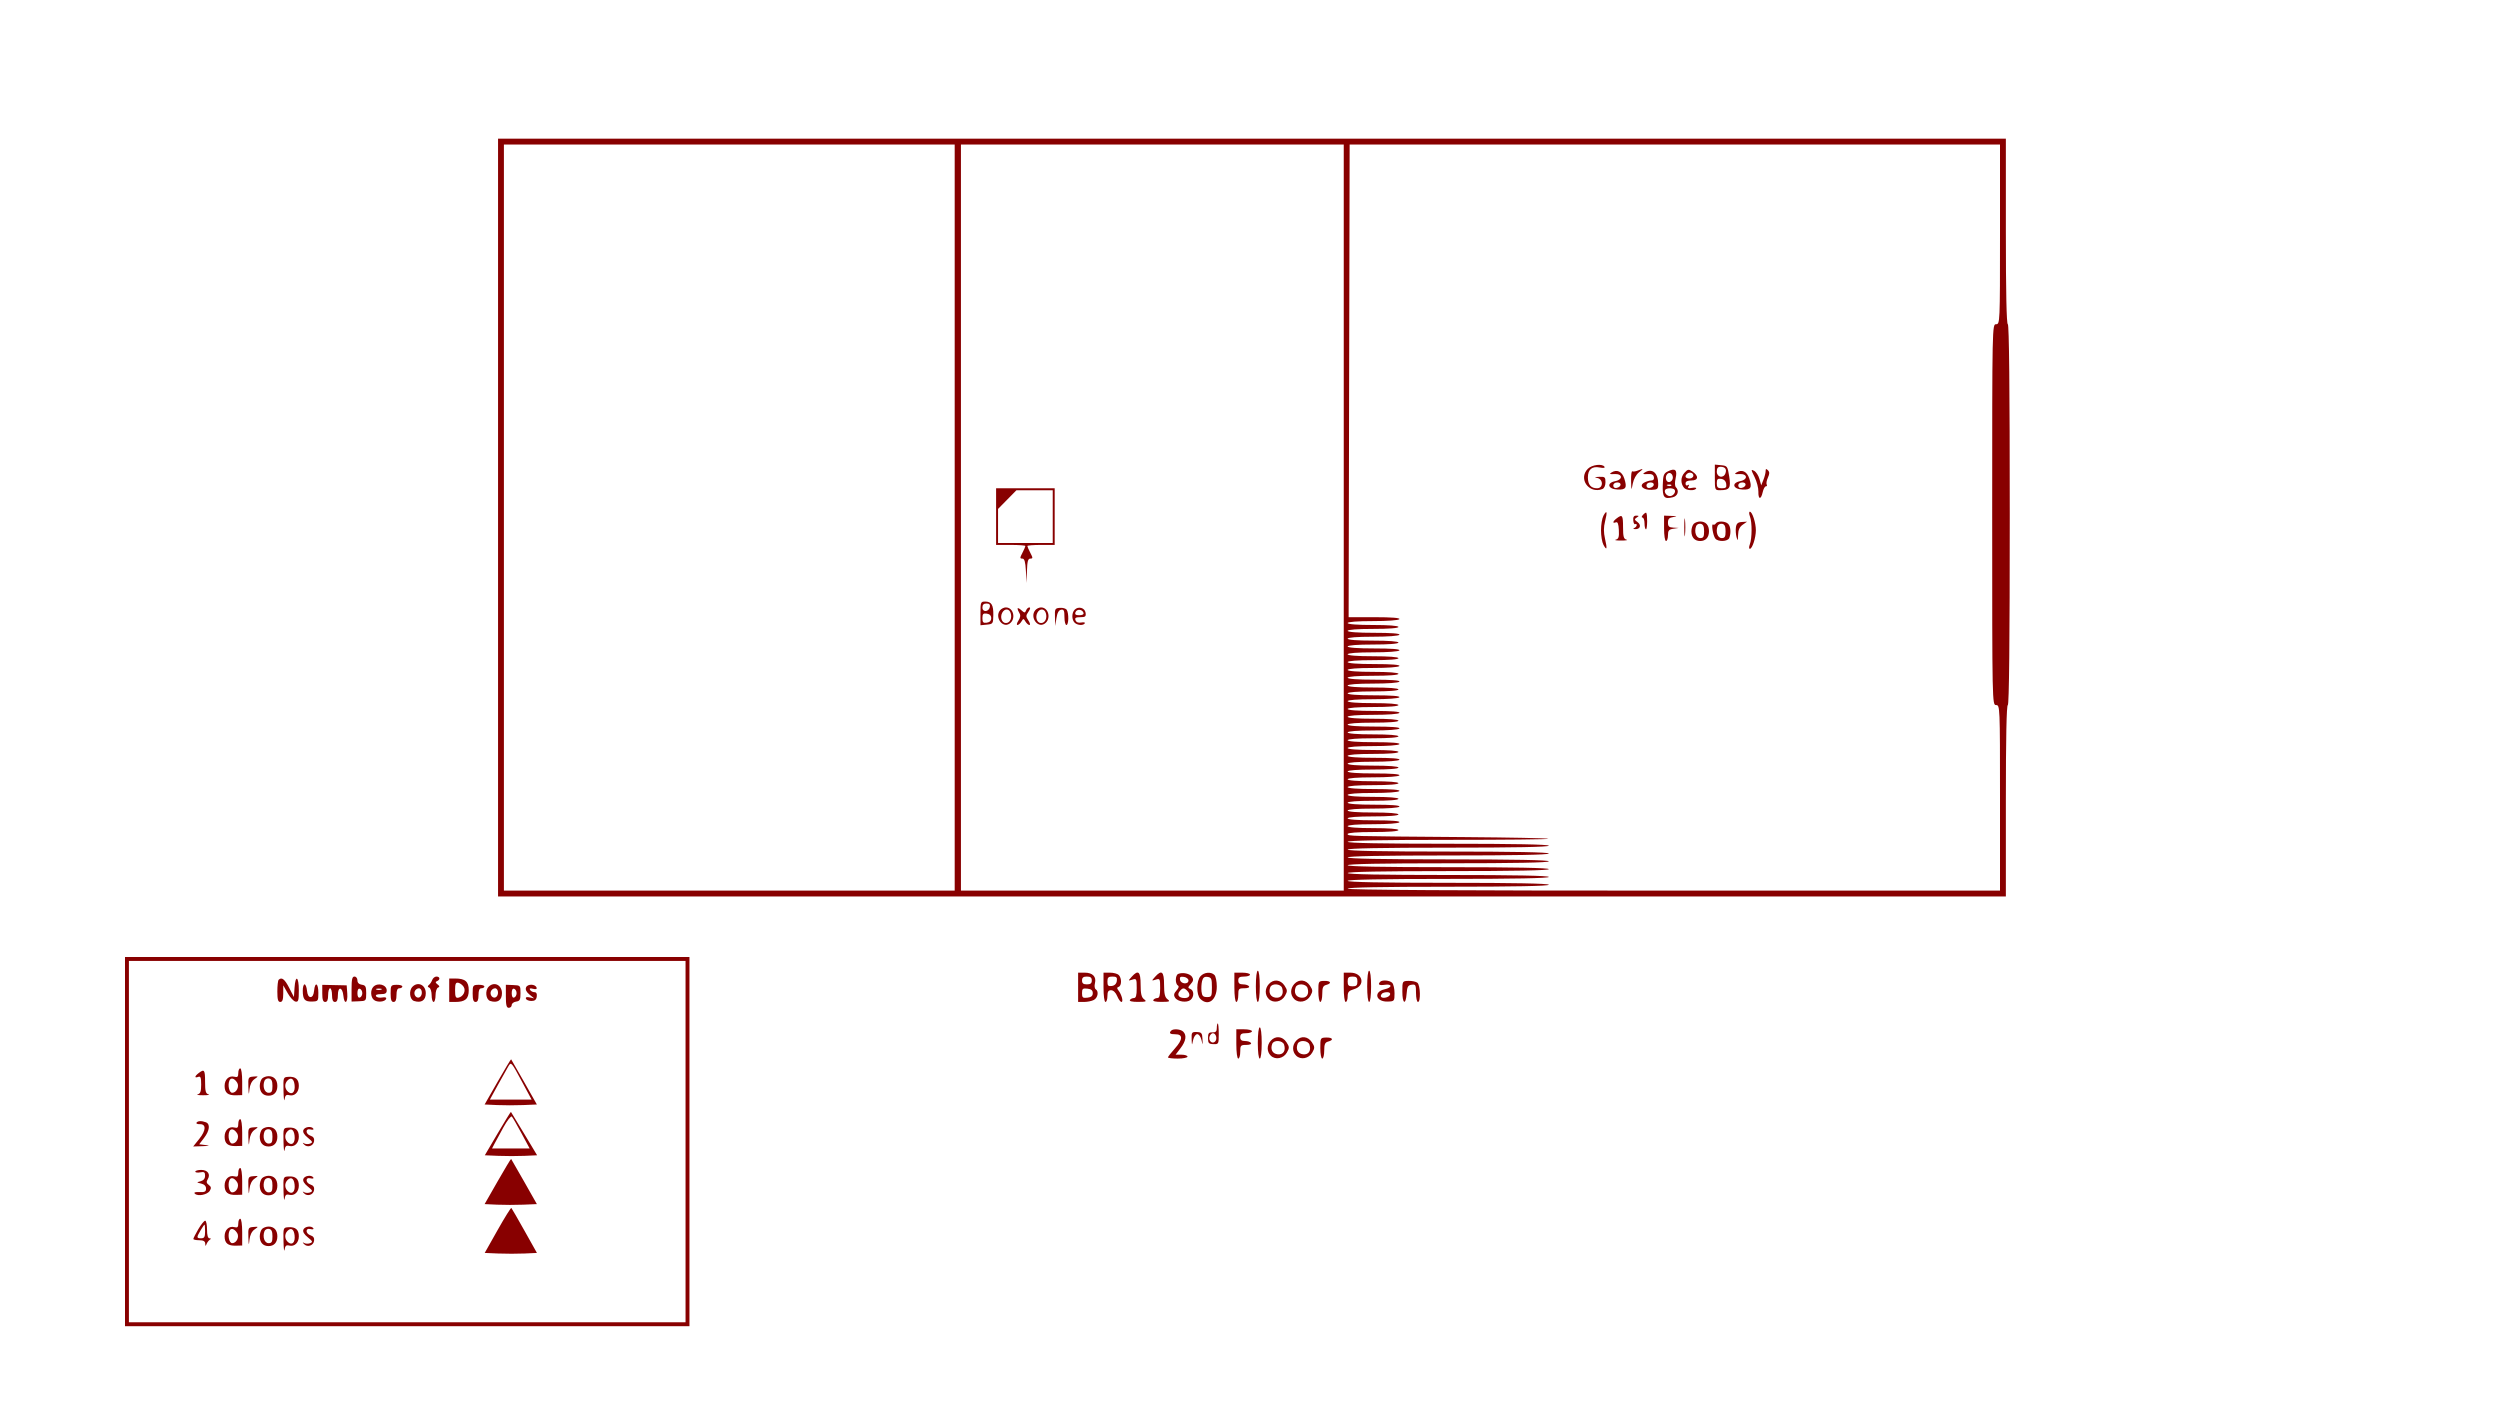 <svg xmlns="http://www.w3.org/2000/svg" width="1280" height="720" viewBox="0 0 1280 720" version="1.1">
	<path d="M 255 265 L 255 459 641 459 L 1027 459 1027 410 C 1027 378, 1027.347 361, 1028 361 C 1028.660 361, 1029 327.833, 1029 263.500 C 1029 199.167, 1028.660 166, 1028 166 C 1027.347 166, 1027 149.500, 1027 118.500 L 1027 71 641 71 L 255 71 255 265 M 258 265 L 258 456 373.402 456 L 488.804 456 488.803 265 L 488.802 74 373.401 74 L 258 74 258 265 M 492 265 L 492 456 590 456 L 688 456 688 265 L 688 74 590 74 L 492 74 492 265 M 690.758 195 L 690.500 316 703.809 316 C 712.427 316, 716.900 316.352, 716.500 317 C 716.139 317.583, 710.490 318, 702.941 318 C 694.980 318, 690 318.385, 690 319 C 690 319.615, 695 320, 703 320 C 711 320, 716 320.385, 716 321 C 716 321.615, 711 322, 703 322 C 695 322, 690 322.385, 690 323 C 690 323.617, 695.186 324, 703.559 324 C 712.344 324, 716.900 324.352, 716.500 325 C 716.139 325.583, 710.490 326, 702.941 326 C 694.980 326, 690 326.385, 690 327 C 690 327.615, 695 328, 703 328 C 711 328, 716 328.385, 716 329 C 716 329.615, 711 330, 703 330 C 695 330, 690 330.385, 690 331 C 690 331.617, 695.186 332, 703.559 332 C 712.344 332, 716.900 332.352, 716.500 333 C 716.139 333.583, 710.490 334, 702.941 334 C 694.980 334, 690 334.385, 690 335 C 690 335.615, 695 336, 703 336 C 711 336, 716 336.385, 716 337 C 716 337.615, 711 338, 703 338 C 695 338, 690 338.385, 690 339 C 690 339.617, 695.186 340, 703.559 340 C 712.344 340, 716.900 340.352, 716.500 341 C 716.139 341.583, 710.490 342, 702.941 342 C 694.980 342, 690 342.385, 690 343 C 690 343.615, 695 344, 703 344 C 711 344, 716 344.385, 716 345 C 716 345.615, 711 346, 703 346 C 695 346, 690 346.385, 690 347 C 690 347.617, 695.186 348, 703.559 348 C 712.344 348, 716.900 348.352, 716.500 349 C 716.139 349.583, 710.490 350, 702.941 350 C 694.980 350, 690 350.385, 690 351 C 690 351.615, 695 352, 703 352 C 711 352, 716 352.385, 716 353 C 716 353.615, 711 354, 703 354 C 695 354, 690 354.385, 690 355 C 690 355.617, 695.186 356, 703.559 356 C 712.344 356, 716.900 356.352, 716.500 357 C 716.139 357.583, 710.490 358, 702.941 358 C 694.980 358, 690 358.385, 690 359 C 690 359.615, 695 360, 703 360 C 711 360, 716 360.385, 716 361 C 716 361.615, 711 362, 703 362 C 695 362, 690 362.385, 690 363 C 690 363.617, 695.186 364, 703.559 364 C 712.344 364, 716.900 364.352, 716.500 365 C 716.139 365.583, 710.490 366, 702.941 366 C 694.980 366, 690 366.385, 690 367 C 690 367.615, 695 368, 703 368 C 711 368, 716 368.385, 716 369 C 716 369.615, 711 370, 703 370 C 695 370, 690 370.385, 690 371 C 690 371.617, 695.186 372, 703.559 372 C 712.344 372, 716.900 372.352, 716.500 373 C 716.139 373.583, 710.490 374, 702.941 374 C 694.980 374, 690 374.385, 690 375 C 690 375.615, 695 376, 703 376 C 711 376, 716 376.385, 716 377 C 716 377.615, 711 378, 703 378 C 695 378, 690 378.385, 690 379 C 690 379.617, 695.186 380, 703.559 380 C 712.344 380, 716.900 380.352, 716.500 381 C 716.139 381.583, 710.490 382, 702.941 382 C 694.980 382, 690 382.385, 690 383 C 690 383.615, 695 384, 703 384 C 711 384, 716 384.385, 716 385 C 716 385.615, 711 386, 703 386 C 695 386, 690 386.385, 690 387 C 690 387.617, 695.186 388, 703.559 388 C 712.344 388, 716.900 388.352, 716.500 389 C 716.139 389.583, 710.490 390, 702.941 390 C 694.980 390, 690 390.385, 690 391 C 690 391.615, 695 392, 703 392 C 711 392, 716 392.385, 716 393 C 716 393.615, 711 394, 703 394 C 695 394, 690 394.385, 690 395 C 690 395.617, 695.186 396, 703.559 396 C 712.344 396, 716.900 396.352, 716.500 397 C 716.139 397.583, 710.490 398, 702.941 398 C 694.980 398, 690 398.385, 690 399 C 690 399.615, 695 400, 703 400 C 711 400, 716 400.385, 716 401 C 716 401.615, 711 402, 703 402 C 695 402, 690 402.385, 690 403 C 690 403.617, 695.186 404, 703.559 404 C 712.344 404, 716.900 404.352, 716.500 405 C 716.139 405.583, 710.490 406, 702.941 406 C 694.980 406, 690 406.385, 690 407 C 690 407.615, 695 408, 703 408 C 711 408, 716 408.385, 716 409 C 716 409.615, 711 410, 703 410 C 695 410, 690 410.385, 690 411 C 690 411.617, 695.186 412, 703.559 412 C 712.344 412, 716.900 412.352, 716.500 413 C 716.139 413.583, 710.490 414, 702.941 414 C 694.980 414, 690 414.385, 690 415 C 690 415.615, 695 416, 703 416 C 711 416, 716 416.385, 716 417 C 716 417.615, 711 418, 703 418 C 695 418, 690 418.385, 690 419 C 690 419.617, 695.186 420, 703.559 420 C 712.344 420, 716.900 420.352, 716.500 421 C 716.139 421.583, 710.490 422, 702.941 422 C 694.980 422, 690 422.385, 690 423 C 690 423.615, 695 424, 703 424 C 711 424, 716 424.385, 716 425 C 716 425.615, 711 426, 703 426 C 695 426, 690 426.385, 690 427 C 690 428.123, 690.328 428.132, 749.878 428.594 C 773.186 428.775, 792.498 429.165, 792.795 429.461 C 793.091 429.758, 770.083 430, 741.667 430 C 707.889 430, 690 430.346, 690 431 C 690 431.654, 707.833 432, 741.500 432 C 775.167 432, 793 432.346, 793 433 C 793 433.654, 775.167 434, 741.500 434 C 707.833 434, 690 434.346, 690 435 C 690 435.654, 707.833 436, 741.500 436 C 775.167 436, 793 436.346, 793 437 C 793 437.654, 775.167 438, 741.500 438 C 707.833 438, 690 438.346, 690 439 C 690 439.654, 707.833 440, 741.500 440 C 775.167 440, 793 440.346, 793 441 C 793 441.654, 775.167 442, 741.500 442 C 707.833 442, 690 442.346, 690 443 C 690 443.654, 707.833 444, 741.500 444 C 775.167 444, 793 444.346, 793 445 C 793 445.654, 775.167 446, 741.500 446 C 707.833 446, 690 446.346, 690 447 C 690 447.654, 707.833 448, 741.500 448 C 775.167 448, 793 448.346, 793 449 C 793 449.654, 775.167 450, 741.500 450 C 707.833 450, 690 450.346, 690 451 C 690 451.654, 707.833 452, 741.500 452 C 775.167 452, 793 452.346, 793 453 C 793 453.654, 775.167 454, 741.500 454 C 707.833 454, 690 454.346, 690 455 C 690 455.663, 746.333 456, 857 456 L 1024 456 1024 408.500 C 1024 361.667, 1023.972 361, 1022 361 C 1020.014 361, 1020 360.333, 1020 263.500 C 1020 166.667, 1020.014 166, 1022 166 C 1023.971 166, 1024 165.333, 1024 120 L 1024 74 857.508 74 L 691.016 74 690.758 195 M 813 240 C 807.892 245.108, 813.547 253.030, 820.418 250.393 C 821.356 250.033, 822 248.609, 822 246.893 C 822 244.268, 821.699 244.013, 818.750 244.136 C 816.400 244.235, 816.123 244.392, 817.750 244.706 C 820.997 245.331, 820.953 250, 817.700 250 C 814.534 250, 813 248.180, 813 244.422 C 813 240.350, 815.123 238.575, 819.052 239.360 C 820.942 239.738, 821.868 239.596, 821.491 238.985 C 820.435 237.277, 815.084 237.916, 813 240 M 878 244.437 C 878 250.934, 878.028 251, 880.750 250.985 C 885.588 250.958, 886.291 249.872, 885.343 243.881 C 884.531 238.748, 884.342 238.486, 881.246 238.187 L 878 237.873 878 244.437 M 879 241.500 C 879 244.381, 882.372 245.079, 883.396 242.410 C 884.215 240.275, 883.297 239, 880.941 239 C 879.537 239, 879 239.692, 879 241.500 M 838.500 240.945 C 837.400 241.388, 836.163 241.554, 835.750 241.316 C 835.337 241.077, 835.052 243.271, 835.115 246.191 C 835.229 251.450, 835.237 251.463, 835.981 247.605 C 836.421 245.322, 837.719 242.952, 839.116 241.878 C 841.702 239.889, 841.581 239.706, 838.500 240.945 M 853.893 241.365 C 851.817 242.399, 851.478 243.323, 851.335 248.342 C 851.154 254.649, 852.033 255.711, 856.502 254.589 C 859.049 253.950, 859.859 251.259, 858.049 249.449 C 857.483 248.883, 857.435 247.006, 857.930 244.810 C 858.894 240.535, 857.665 239.486, 853.893 241.365 M 862.416 242.096 C 860.462 244.258, 860.379 247.505, 862.220 249.750 C 863.383 251.169, 867.611 251.438, 868.411 250.144 C 868.702 249.674, 867.761 249.514, 866.321 249.789 C 864.351 250.166, 863.902 249.968, 864.506 248.990 C 865.035 248.134, 864.916 247.934, 864.155 248.405 C 863.470 248.827, 863 248.483, 863 247.559 C 863 246.485, 863.956 246, 866.073 246 C 869.663 246, 869.838 243.626, 866.416 241.358 C 864.569 240.133, 864.113 240.217, 862.416 242.096 M 898.340 244.223 C 899.465 246.497, 900.344 249.853, 900.292 251.679 C 900.175 255.818, 901.615 256.028, 902.500 252 C 902.862 250.350, 903.600 249, 904.138 249 C 904.677 249, 904.861 248.584, 904.546 248.075 C 904.232 247.566, 904.508 245.979, 905.160 244.548 C 906.067 242.557, 906.070 241.670, 905.173 240.773 C 904.276 239.876, 904 239.984, 904 241.235 C 904 242.134, 903.491 244.137, 902.870 245.685 L 901.739 248.500 900.847 245.273 C 900.356 243.498, 899.131 241.605, 898.124 241.067 C 896.423 240.156, 896.438 240.379, 898.340 244.223 M 825 241.963 C 823.867 242.699, 824.224 242.884, 826.461 242.719 C 830.749 242.402, 831.187 245.513, 826.972 246.356 C 822.357 247.279, 823.260 250.449, 828.194 250.649 C 832.498 250.823, 833.160 249.731, 831.627 244.988 C 830.446 241.334, 827.816 240.133, 825 241.963 M 842 241.984 C 840.880 242.696, 841.250 242.882, 843.461 242.719 C 845.587 242.562, 846.524 242.993, 846.784 244.250 C 847.012 245.352, 846.540 246, 845.508 246 C 844.606 246, 842.969 246.481, 841.870 247.070 C 838.953 248.631, 841.282 250.966, 845.594 250.804 C 848.657 250.689, 849 250.384, 849 247.772 C 849 242.069, 845.899 239.506, 842 241.984 M 889 241.963 C 887.867 242.699, 888.224 242.884, 890.461 242.719 C 894.749 242.402, 895.187 245.513, 890.972 246.356 C 886.357 247.279, 887.260 250.449, 892.194 250.649 C 896.498 250.823, 897.160 249.731, 895.627 244.988 C 894.446 241.334, 891.816 240.133, 889 241.963 M 853.688 242.646 C 852.216 244.117, 852.990 247.149, 854.750 246.810 C 855.712 246.624, 856.500 245.616, 856.500 244.570 C 856.500 242.580, 854.869 241.464, 853.688 242.646 M 863.667 242.667 C 862.399 243.934, 863.008 245, 865 245 C 866.111 245, 867 244.333, 867 243.500 C 867 241.978, 864.885 241.449, 863.667 242.667 M 879 247.430 C 879 249.523, 879.477 250, 881.570 250 C 883.662 250, 884.080 249.582, 883.820 247.750 C 883.614 246.304, 882.696 245.386, 881.250 245.180 C 879.418 244.920, 879 245.338, 879 247.430 M 826 248.573 C 826 249.505, 826.680 250.015, 827.667 249.823 C 830.176 249.337, 830.520 247, 828.083 247 C 826.855 247, 826 247.646, 826 248.573 M 843 248.573 C 843 249.505, 843.680 250.015, 844.667 249.823 C 847.176 249.337, 847.520 247, 845.083 247 C 843.855 247, 843 247.646, 843 248.573 M 890 248.573 C 890 249.505, 890.680 250.015, 891.667 249.823 C 894.176 249.337, 894.520 247, 892.083 247 C 890.855 247, 890 247.646, 890 248.573 M 853.813 248.683 C 854.534 248.972, 855.397 248.936, 855.729 248.604 C 856.061 248.272, 855.471 248.036, 854.417 248.079 C 853.252 248.127, 853.015 248.364, 853.813 248.683 M 510 264.500 L 510 279 517.500 279 C 521.625 279, 525 279.247, 525 279.550 C 525 279.852, 524.313 281.427, 523.474 283.050 C 522.139 285.631, 522.133 286, 523.427 286 C 524.535 286, 524.993 287.563, 525.260 292.250 L 525.615 298.500 525.807 292.250 C 525.957 287.399, 526.341 286, 527.526 286 C 528.893 286, 528.893 285.694, 527.526 283.050 C 526.687 281.427, 526 279.852, 526 279.550 C 526 279.247, 529.150 279, 533 279 L 540 279 540 264.500 L 540 250 525 250 L 510 250 510 264.500 M 852.736 250.598 C 851.646 251.688, 853.185 254, 855 254 C 856.815 254, 858.354 251.688, 857.264 250.598 C 856.936 250.269, 855.917 250, 855 250 C 854.083 250, 853.064 250.269, 852.736 250.598 M 515.712 255.784 L 511 260.569 511 269.284 L 511 278 525 278 L 539 278 539 264.500 L 539 251 529.712 251 L 520.425 251 515.712 255.784 M 820.938 264.116 C 820.265 265.373, 819.714 268.696, 819.714 271.500 C 819.714 274.304, 820.265 277.627, 820.938 278.884 C 822.706 282.189, 822.988 281.161, 821.772 275.846 C 821.012 272.524, 821.021 269.961, 821.803 266.879 C 823.060 261.924, 822.710 260.805, 820.938 264.116 M 841.211 263.601 C 840.466 264.409, 840.360 265, 840.961 265 C 841.532 265, 842 266.350, 842 268 C 842 269.650, 842.337 271, 842.750 271 C 843.472 271.001, 843.564 263.212, 842.850 262.534 C 842.657 262.351, 841.920 262.831, 841.211 263.601 M 895.989 264.471 C 897.123 267.455, 897.072 275.641, 895.899 278.750 C 895.420 280.019, 895.432 281, 895.927 281 C 897.162 281, 899 275.317, 899 271.500 C 899 267.683, 897.162 262, 895.927 262 C 895.440 262, 895.468 263.101, 895.989 264.471 M 862.336 270 C 862.336 274.125, 862.513 275.813, 862.728 273.750 C 862.944 271.688, 862.944 268.313, 862.728 266.250 C 862.513 264.188, 862.336 265.875, 862.336 270 M 827.750 265.392 C 825.693 266.954, 825.435 268.154, 827.311 267.434 C 828.254 267.072, 828.688 268.184, 828.853 271.384 C 829.037 274.943, 828.724 275.931, 827.292 276.303 C 826.306 276.559, 827.525 276.768, 830 276.768 C 832.475 276.768, 833.712 276.562, 832.750 276.311 C 831.332 275.940, 831 274.730, 831 269.927 C 831 263.729, 830.627 263.208, 827.750 265.392 M 836.223 266.428 C 836.334 267.763, 836.779 268.637, 837.212 268.369 C 837.645 268.101, 838 268.321, 838 268.858 C 838 269.394, 837.438 270.060, 836.750 270.338 C 835.980 270.648, 836.150 270.872, 837.191 270.921 C 839.793 271.043, 840.528 268.860, 838.408 267.309 C 836.772 266.113, 836.716 265.791, 838.005 264.976 C 839.278 264.171, 839.242 264.028, 837.761 264.015 C 836.528 264.004, 836.081 264.706, 836.223 266.428 M 852 270.500 C 852 274.167, 852.436 277, 853 277 C 853.550 277, 854 275.680, 854 274.066 C 854 271.634, 854.470 271.062, 856.750 270.716 L 859.500 270.300 856.750 270.150 C 854.544 270.030, 854 269.518, 854 267.566 C 854 265.679, 854.617 265.039, 856.750 264.716 C 858.962 264.381, 858.766 264.270, 855.750 264.150 L 852 264 852 270.500 M 867.200 268.200 C 866.540 268.860, 866 270.570, 866 272 C 866 275.144, 867.670 277, 870.500 277 C 873.330 277, 875 275.144, 875 272 C 875 268.856, 873.330 267, 870.500 267 C 869.345 267, 867.860 267.540, 867.200 268.200 M 878.490 268.016 C 878.144 268.575, 877.524 268.824, 877.112 268.569 C 876.046 267.910, 877.048 274.245, 878.248 275.750 C 879.680 277.545, 884.666 277.314, 885.393 275.418 C 886.371 272.869, 886.094 269.494, 884.800 268.200 C 883.337 266.737, 879.353 266.621, 878.490 268.016 M 888.790 269.974 C 888.584 271.378, 888.728 273.645, 889.108 275.013 C 889.708 277.168, 889.814 277.015, 889.900 273.872 C 889.971 271.316, 890.665 269.778, 892.250 268.669 L 894.500 267.094 891.832 267.258 C 889.794 267.384, 889.077 268.024, 888.790 269.974 M 868.418 269.353 C 867.306 272.250, 868.407 275.500, 870.500 275.500 C 872.117 275.500, 872.500 274.833, 872.500 272.015 C 872.500 269.489, 872.017 268.437, 870.747 268.191 C 869.783 268.005, 868.735 268.528, 868.418 269.353 M 879.418 269.353 C 878.306 272.250, 879.407 275.500, 881.500 275.500 C 883.118 275.500, 883.500 274.833, 883.500 272.014 C 883.500 269.486, 883.018 268.435, 881.747 268.190 C 880.783 268.004, 879.735 268.528, 879.418 269.353 M 502 314.063 L 502 320.127 505.250 319.813 C 508.375 319.512, 508.503 319.327, 508.580 315 C 508.673 309.720, 507.641 308, 504.378 308 C 502.136 308, 502 308.346, 502 314.063 M 503 311.073 C 503 313.636, 506.310 313.345, 506.812 310.739 C 507.043 309.539, 506.504 309, 505.073 309 C 503.642 309, 503 309.642, 503 311.073 M 512.046 312.445 C 509.201 315.872, 513.124 321.666, 516.750 319.393 C 520.318 317.156, 519.035 311, 515 311 C 514.035 311, 512.705 311.650, 512.046 312.445 M 521.015 311.595 C 521.024 312.093, 521.455 313.171, 521.973 313.990 C 522.608 314.995, 522.432 316.217, 521.434 317.740 C 520.620 318.983, 520.392 320, 520.927 320 C 521.463 320, 522.373 319.212, 522.950 318.250 C 523.950 316.583, 524.050 316.583, 525.050 318.250 C 525.627 319.212, 526.537 320, 527.073 320 C 527.608 320, 527.368 318.965, 526.539 317.700 C 525.193 315.646, 525.197 315.164, 526.573 313.200 C 527.489 311.892, 527.672 311, 527.025 311 C 526.427 311, 525.671 311.694, 525.345 312.543 C 524.821 313.909, 524.537 313.891, 522.876 312.388 C 521.844 311.454, 521.007 311.097, 521.015 311.595 M 530.046 312.445 C 527.201 315.872, 531.124 321.666, 534.750 319.393 C 538.318 317.156, 537.035 311, 533 311 C 532.035 311, 530.705 311.650, 530.046 312.445 M 540.142 315.968 L 540.284 320.500 540.892 316.510 C 541.303 313.811, 542.066 312.412, 543.250 312.186 C 544.685 311.913, 545 312.587, 545 315.927 C 545 318.167, 545.450 320, 546 320 C 547.185 320, 547.318 314.049, 546.173 312.246 C 545.735 311.556, 544.167 311.091, 542.688 311.214 C 540.175 311.422, 540.009 311.731, 540.142 315.968 M 550.238 312.162 C 548.663 313.737, 548.642 317.242, 550.200 318.800 C 551.590 320.190, 554.640 320.392, 555.411 319.144 C 555.702 318.674, 554.892 318.489, 553.611 318.734 C 552.102 319.023, 551.068 318.620, 550.673 317.590 C 550.198 316.352, 550.735 316, 553.101 316 C 555.680 316, 556.091 315.660, 555.820 313.750 C 555.455 311.184, 552.155 310.245, 550.238 312.162 M 513.180 313.642 C 511.877 315.971, 512.911 319, 515.010 319 C 517.098 319, 518.291 316.492, 517.455 313.859 C 516.725 311.560, 514.412 311.442, 513.180 313.642 M 531.180 313.642 C 529.877 315.971, 530.911 319, 533.010 319 C 535.098 319, 536.291 316.492, 535.455 313.859 C 534.725 311.560, 532.412 311.442, 531.180 313.642 M 550.657 313.451 C 550.216 314.600, 550.721 315, 552.615 315 C 554.212 315, 555.011 314.532, 554.750 313.750 C 554.128 311.882, 551.338 311.678, 550.657 313.451 M 503 316.500 C 503 318.665, 503.404 319.082, 505.250 318.820 C 506.727 318.610, 507.500 317.813, 507.500 316.500 C 507.500 315.187, 506.727 314.390, 505.250 314.180 C 503.404 313.918, 503 314.335, 503 316.500 M 64 584.500 L 64 679 208.500 679 L 353 679 353 584.500 L 353 490 208.500 490 L 64 490 64 584.500 M 66 584.500 L 66 677 208.500 677 L 351 677 351 584.500 L 351 492 208.500 492 L 66 492 66 584.500 M 643 505 C 643 509.667, 643.417 513, 644 513 C 644.583 513, 645 509.667, 645 505 C 645 500.333, 644.583 497, 644 497 C 643.417 497, 643 500.333, 643 505 M 700 505 C 700 509.667, 700.417 513, 701 513 C 701.583 513, 702 509.667, 702 505 C 702 500.333, 701.583 497, 701 497 C 700.417 497, 700 500.333, 700 505 M 552 505.500 L 552 513 555.066 513 C 556.752 513, 559.002 512.534, 560.066 511.965 C 562.115 510.868, 562.682 507.539, 560.996 506.498 C 560.444 506.157, 560.270 504.774, 560.608 503.426 C 561.448 500.080, 559.443 498, 555.378 498 L 552 498 552 505.500 M 565 505.500 C 565 509.833, 565.422 513, 566 513 C 566.550 513, 567 511.650, 567 510 C 567 507.731, 567.458 507, 568.879 507 C 570.023 507, 571.243 508.172, 572 510 C 572.683 511.650, 573.668 513, 574.189 513 C 575.289 513, 574.272 509.148, 572.628 507.087 C 571.780 506.026, 571.811 505.570, 572.750 505.254 C 574.342 504.718, 574.374 500.774, 572.800 499.200 C 572.140 498.540, 570.115 498, 568.300 498 L 565 498 565 505.500 M 579.405 500.133 C 577.517 502.247, 577.520 502.260, 579.750 501.566 C 581.879 500.903, 582 501.137, 582 505.933 C 582 509.678, 581.624 511, 580.559 511 C 579.766 511, 578.840 511.450, 578.500 512 C 578.120 512.615, 579.733 512.988, 582.691 512.968 C 586.904 512.940, 587.283 512.772, 585.750 511.608 C 584.418 510.597, 584 508.814, 584 504.140 C 584 497.388, 582.795 496.337, 579.405 500.133 M 591.405 500.133 C 589.517 502.247, 589.520 502.260, 591.750 501.566 C 593.879 500.903, 594 501.137, 594 505.933 C 594 509.678, 593.624 511, 592.559 511 C 591.766 511, 590.840 511.450, 590.500 512 C 590.120 512.615, 591.733 512.988, 594.691 512.968 C 598.904 512.940, 599.283 512.772, 597.750 511.608 C 596.418 510.597, 596 508.814, 596 504.140 C 596 497.388, 594.795 496.337, 591.405 500.133 M 603.250 498.641 C 601.726 499.282, 601.589 503.628, 603.065 504.540 C 603.760 504.969, 603.513 505.880, 602.357 507.158 C 601.010 508.646, 600.838 509.523, 601.643 510.809 C 602.947 512.893, 607.614 513.565, 609.560 511.950 C 611.461 510.373, 611.400 507.091, 609.457 506.345 C 608.099 505.824, 608.124 505.521, 609.665 503.818 C 610.993 502.350, 611.160 501.475, 610.357 500.191 C 609.288 498.484, 605.556 497.670, 603.250 498.641 M 614.655 499.829 C 612.520 502.187, 612.469 509.326, 614.571 511.429 C 618.549 515.407, 623 512.080, 623 505.129 C 623 502.528, 622.460 499.860, 621.800 499.200 C 620.033 497.433, 616.546 497.740, 614.655 499.829 M 632 505.500 C 632 509.833, 632.422 513, 633 513 C 633.550 513, 634 511.425, 634 509.500 C 634 506.263, 634.230 506, 637.059 506 C 638.844 506, 639.861 505.583, 639.500 505 C 639.160 504.450, 637.784 504, 636.441 504 C 634.667 504, 634 503.454, 634 502 C 634 500.444, 634.667 500, 637 500 C 638.650 500, 640 499.550, 640 499 C 640 498.450, 638.200 498, 636 498 L 632 498 632 505.500 M 688 505.500 C 688 509.833, 688.422 513, 689 513 C 689.550 513, 690 511.743, 690 510.207 C 690 507.918, 690.587 507.241, 693.250 506.457 C 699.288 504.679, 697.810 498, 691.378 498 L 688 498 688 505.500 M 180 506.400 L 180 512.800 183.750 512.650 C 187.433 512.503, 187.500 512.429, 187.500 508.500 C 187.500 505.113, 187.155 504.451, 185.250 504.180 C 183.804 503.975, 183 503.171, 183 501.930 C 183 500.869, 182.325 500, 181.500 500 C 180.323 500, 180 501.378, 180 506.400 M 221.292 501.750 C 220.936 502.712, 220.163 503.872, 219.573 504.326 C 218.827 504.900, 218.882 505.307, 219.750 505.659 C 220.438 505.938, 221 507.704, 221 509.583 C 221 511.462, 221.450 513, 222 513 C 222.550 513, 223 511.462, 223 509.583 C 223 507.704, 223.563 505.938, 224.250 505.659 C 225.194 505.277, 225.133 504.870, 224 504 C 222.867 503.130, 222.806 502.723, 223.750 502.341 C 225.506 501.628, 225.310 500, 223.469 500 C 222.626 500, 221.647 500.788, 221.292 501.750 M 554 502 C 554 503.467, 554.667 504, 556.500 504 C 558.333 504, 559 503.467, 559 502 C 559 500.533, 558.333 500, 556.500 500 C 554.667 500, 554 500.533, 554 502 M 567 502.570 C 567 504.662, 567.418 505.080, 569.250 504.820 C 570.696 504.614, 571.614 503.696, 571.820 502.250 C 572.080 500.418, 571.662 500, 569.570 500 C 567.477 500, 567 500.477, 567 502.570 M 604.175 501.669 C 604.599 503.870, 608.500 504.169, 608.500 502 C 608.500 501.175, 607.447 500.351, 606.161 500.169 C 604.347 499.912, 603.901 500.249, 604.175 501.669 M 615.457 502.314 C 615.120 503.659, 614.991 506.050, 615.172 507.629 C 615.436 509.937, 615.990 510.500, 618 510.500 C 620.333 510.500, 620.500 510.167, 620.500 505.500 C 620.500 501.100, 620.234 500.462, 618.285 500.185 C 616.638 499.951, 615.914 500.496, 615.457 502.314 M 690 502.500 C 690 504.500, 690.500 505, 692.500 505 C 694.500 505, 695 504.500, 695 502.500 C 695 500.500, 694.500 500, 692.500 500 C 690.500 500, 690 500.500, 690 502.500 M 142.667 501.667 C 142.300 502.033, 142 504.733, 142 507.667 C 142 511.741, 142.354 513, 143.500 513 C 144.595 513, 145.004 511.854, 145.016 508.750 L 145.033 504.500 147.294 508.492 C 148.537 510.687, 150.329 512.632, 151.277 512.815 C 152.755 513.099, 153 512.283, 153 507.073 C 153 499.915, 151.248 498.860, 150.803 505.750 L 150.496 510.500 148.049 505.750 C 145.746 501.280, 144.215 500.119, 142.667 501.667 M 230 507 L 230 513 233.066 513 C 238.186 513, 240 511.431, 240 507 C 240 502.569, 238.186 501, 233.066 501 L 230 501 230 507 M 649.655 503.829 C 647.550 506.154, 647.538 509.395, 649.626 511.483 C 651.966 513.823, 656.155 513.005, 657.909 509.865 C 659.227 507.505, 659.202 506.958, 657.667 504.615 C 655.646 501.530, 652.055 501.177, 649.655 503.829 M 662.655 503.829 C 660.550 506.154, 660.538 509.395, 662.626 511.483 C 664.966 513.823, 669.155 513.005, 670.909 509.865 C 672.227 507.505, 672.202 506.958, 670.667 504.615 C 668.646 501.530, 665.055 501.177, 662.655 503.829 M 675 507.652 C 675 510.593, 675.450 513, 676 513 C 676.550 513, 677 511.158, 677 508.906 C 677 505.654, 677.411 504.705, 679 504.290 C 682.046 503.493, 681.385 502.123, 678 502.219 C 675.051 502.303, 675 502.396, 675 507.652 M 706.667 502.667 C 705.261 504.072, 706.114 504.637, 709 504.213 C 712.960 503.632, 712.901 505.643, 708.932 506.515 C 703.023 507.813, 704.403 513.037, 710.594 512.804 C 713.899 512.680, 714 512.554, 714 508.538 C 714 506.262, 713.460 503.860, 712.800 503.200 C 711.506 501.906, 707.753 501.580, 706.667 502.667 M 718 507.652 C 718 513.993, 719.750 514.869, 720.193 508.750 C 720.448 505.217, 720.880 504.446, 722.750 504.180 C 724.802 503.889, 725 504.264, 725 508.430 C 725 510.944, 725.450 513, 726 513 C 727.466 513, 727.222 504.429, 725.721 503.183 C 725.017 502.599, 722.992 502.162, 721.221 502.213 C 718.006 502.304, 718 502.314, 718 507.652 M 233 507 C 233 510.311, 233.331 511.081, 234.643 510.823 C 237.228 510.315, 238.698 507.330, 237.388 505.250 C 236.782 504.288, 235.546 503.355, 234.643 503.177 C 233.331 502.919, 233 503.689, 233 507 M 155.015 507.250 C 155.036 511.744, 156.024 512.894, 159.772 512.787 C 162.900 512.698, 163 512.561, 163 508.348 C 163 503.305, 161.277 502.440, 160.813 507.250 C 160.613 509.333, 159.961 510.500, 159 510.500 C 158.039 510.500, 157.387 509.333, 157.187 507.250 C 157.014 505.462, 156.452 504, 155.937 504 C 155.421 504, 155.007 505.462, 155.015 507.250 M 165 508.617 C 165 511.846, 165.395 513, 166.500 513 C 167.548 513, 168 511.944, 168 509.500 C 168 507.575, 168.450 506, 169 506 C 169.550 506, 170 507.575, 170 509.500 C 170 511.944, 170.452 513, 171.500 513 C 172.554 513, 173 511.935, 173 509.417 C 173 504.898, 175.361 505.243, 175.813 509.827 C 176.289 514.643, 178.161 513.632, 177.807 508.750 L 177.500 504.500 171.250 504.367 L 165 504.234 165 508.617 M 191.200 505.200 C 189.558 506.842, 189.690 510.498, 191.445 511.954 C 193.141 513.362, 197.181 512.993, 197.711 511.381 C 197.940 510.685, 197.164 510.437, 195.657 510.725 C 194.325 510.980, 192.930 510.696, 192.558 510.094 C 192.125 509.393, 192.981 509, 194.941 509 C 197.276 509, 198 508.552, 198 507.107 C 198 504.196, 193.474 502.926, 191.200 505.200 M 200 508.652 C 200 511.850, 200.397 513, 201.500 513 C 202.548 513, 203 511.944, 203 509.500 C 203 507.056, 203.452 506, 204.500 506 C 205.325 506, 206 505.580, 206 505.067 C 206 504.554, 204.650 504.172, 203 504.219 C 200.140 504.300, 200 504.507, 200 508.652 M 211.200 505.200 C 209.220 507.180, 209.723 511.777, 212 512.500 C 215.711 513.678, 218 512.167, 218 508.540 C 218 504.311, 214.036 502.364, 211.200 505.200 M 242 508.652 C 242 511.850, 242.397 513, 243.500 513 C 244.548 513, 245 511.944, 245 509.500 C 245 507.056, 245.452 506, 246.500 506 C 247.325 506, 248 505.580, 248 505.067 C 248 504.554, 246.650 504.172, 245 504.219 C 242.140 504.300, 242 504.507, 242 508.652 M 250.200 505.200 C 248.220 507.180, 248.723 511.777, 251 512.500 C 254.711 513.678, 257 512.167, 257 508.540 C 257 504.311, 253.036 502.364, 250.200 505.200 M 259 510.100 C 259 514.678, 259.336 516, 260.500 516 C 261.325 516, 262 515.356, 262 514.570 C 262 513.783, 263.012 512.995, 264.250 512.820 C 266.155 512.549, 266.500 511.887, 266.500 508.500 C 266.500 504.571, 266.433 504.497, 262.750 504.350 L 259 504.200 259 510.100 M 269.339 505.558 C 268.909 506.680, 269.504 507.920, 271.094 509.213 L 273.500 511.170 271.193 510.664 C 269.702 510.337, 269.024 510.572, 269.276 511.329 C 269.491 511.973, 270.754 512.500, 272.083 512.500 C 273.828 512.500, 274.589 511.874, 274.820 510.250 C 275.030 508.769, 274.623 508, 273.629 508 C 272.798 508, 271.796 507.479, 271.403 506.842 C 270.910 506.045, 271.376 505.865, 272.901 506.264 C 274.345 506.641, 274.980 506.435, 274.729 505.671 C 274.096 503.749, 270.066 503.664, 269.339 505.558 M 650.384 505.442 C 649.315 508.227, 650.477 510.495, 653.131 510.804 C 656.017 511.140, 657.453 509.004, 656.455 505.859 C 655.747 503.627, 651.200 503.314, 650.384 505.442 M 663.384 505.442 C 662.315 508.227, 663.477 510.495, 666.131 510.804 C 669.017 511.140, 670.453 509.004, 669.455 505.859 C 668.747 503.627, 664.200 503.314, 663.384 505.442 M 183 508.500 C 183 510.189, 183.458 511.014, 184.250 510.750 C 184.938 510.521, 185.500 509.508, 185.500 508.500 C 185.500 507.492, 184.938 506.479, 184.250 506.250 C 183.458 505.986, 183 506.811, 183 508.500 M 192.750 506.662 C 193.438 506.940, 194.563 506.940, 195.250 506.662 C 195.938 506.385, 195.375 506.158, 194 506.158 C 192.625 506.158, 192.063 506.385, 192.750 506.662 M 212.336 507.567 C 211.614 509.448, 213.384 511.499, 214.913 510.554 C 216.561 509.535, 216.216 506, 214.469 506 C 213.626 506, 212.667 506.705, 212.336 507.567 M 251.336 507.567 C 250.614 509.448, 252.384 511.499, 253.913 510.554 C 255.561 509.535, 255.216 506, 253.469 506 C 252.626 506, 251.667 506.705, 251.336 507.567 M 262 508.500 C 262 510.189, 262.458 511.014, 263.250 510.750 C 263.938 510.521, 264.500 509.508, 264.500 508.500 C 264.500 507.492, 263.938 506.479, 263.250 506.250 C 262.458 505.986, 262 506.811, 262 508.500 M 554 508.500 C 554 510.782, 554.366 511.091, 556.750 510.816 C 558.728 510.589, 559.500 509.938, 559.500 508.500 C 559.500 507.062, 558.728 506.411, 556.750 506.184 C 554.366 505.909, 554 506.218, 554 508.500 M 604.036 507.456 C 602.421 509.402, 603.559 511, 606.559 511 C 609.168 511, 609.767 509.167, 607.800 507.200 C 606.237 505.637, 605.505 505.687, 604.036 507.456 M 707.667 508.667 C 706.302 510.031, 707.069 511.129, 709.172 510.820 C 711.920 510.415, 712.843 508, 710.250 508 C 709.196 508, 708.033 508.300, 707.667 508.667 M 623 526.329 C 623 528.102, 622.462 528.640, 620.750 528.579 C 618.899 528.514, 618.500 529.032, 618.500 531.500 C 618.500 534.082, 618.884 534.514, 621.250 534.601 C 623.920 534.699, 624 534.546, 624 529.351 C 624 526.408, 623.775 524, 623.500 524 C 623.225 524, 623 525.048, 623 526.329 M 644 534 C 644 538.667, 644.417 542, 645 542 C 645.583 542, 646 538.667, 646 534 C 646 529.333, 645.583 526, 645 526 C 644.417 526, 644 529.333, 644 534 M 599.667 527.667 C 598.365 528.968, 599.035 529.578, 601.723 529.539 C 605.752 529.481, 605.691 532.230, 601.560 536.802 C 599.602 538.969, 598 541.025, 598 541.371 C 598 541.717, 600.250 542, 603 542 C 605.750 542, 608 541.550, 608 541 C 608 540.450, 606.627 540, 604.949 540 L 601.898 540 604.449 536.656 C 607.218 533.026, 607.687 530.087, 605.800 528.200 C 604.506 526.906, 600.753 526.580, 599.667 527.667 M 633 534.500 C 633 538.833, 633.422 542, 634 542 C 634.550 542, 635 540.425, 635 538.500 C 635 535.263, 635.230 535, 638.059 535 C 639.844 535, 640.861 534.583, 640.500 534 C 640.160 533.450, 638.784 533, 637.441 533 C 635.667 533, 635 532.454, 635 531 C 635 529.444, 635.667 529, 638 529 C 639.650 529, 641 528.550, 641 528 C 641 527.450, 639.200 527, 637 527 L 633 527 633 534.500 M 610.118 531.899 C 610.236 535.475, 610.241 535.479, 610.878 532.500 C 611.240 530.807, 612.164 529.500, 613 529.500 C 613.826 529.500, 614.782 530.825, 615.163 532.500 C 615.828 535.420, 615.841 535.407, 615.673 532 C 615.521 528.918, 615.172 528.488, 612.750 528.399 C 610.220 528.306, 610.009 528.586, 610.118 531.899 M 619.336 530.567 C 618.502 532.739, 620.618 534.782, 622.133 533.267 C 623.413 531.987, 622.620 529, 621 529 C 620.415 529, 619.667 529.705, 619.336 530.567 M 650.655 532.829 C 648.550 535.154, 648.538 538.395, 650.626 540.483 C 652.966 542.823, 657.155 542.005, 658.909 538.865 C 660.227 536.505, 660.202 535.958, 658.667 533.615 C 656.646 530.530, 653.055 530.177, 650.655 532.829 M 663.655 532.829 C 661.550 535.154, 661.538 538.395, 663.626 540.483 C 665.966 542.823, 670.155 542.005, 671.909 538.865 C 673.227 536.505, 673.202 535.958, 671.667 533.615 C 669.646 530.530, 666.055 530.177, 663.655 532.829 M 676 536.652 C 676 539.593, 676.450 542, 677 542 C 677.550 542, 678 540.158, 678 537.906 C 678 534.654, 678.411 533.705, 680 533.290 C 683.046 532.493, 682.385 531.123, 679 531.219 C 676.051 531.303, 676 531.396, 676 536.652 M 651.384 534.442 C 650.315 537.227, 651.477 539.495, 654.131 539.804 C 657.017 540.140, 658.453 538.004, 657.455 534.859 C 656.747 532.627, 652.200 532.314, 651.384 534.442 M 664.384 534.442 C 663.315 537.227, 664.477 539.495, 667.131 539.804 C 670.017 540.140, 671.453 538.004, 670.455 534.859 C 669.747 532.627, 665.200 532.314, 664.384 534.442 M 254.800 553.821 L 248.125 565.500 254.519 565.795 C 258.035 565.957, 264.055 565.957, 267.895 565.795 L 274.878 565.500 268.397 554.041 C 264.832 547.739, 261.817 542.484, 261.696 542.363 C 261.575 542.242, 258.472 547.398, 254.800 553.821 M 260.381 545.775 C 259.792 546.724, 257.401 550.987, 255.065 555.250 L 250.819 563 261.500 563 L 272.181 563 267.486 554.250 C 261.837 543.724, 261.731 543.597, 260.381 545.775 M 122 549.406 C 122 551.323, 121.591 551.706, 119.995 551.288 C 117.246 550.569, 115 552.688, 115 556 C 115 559.493, 116.702 560.903, 120.779 560.787 L 124 560.696 124 553.848 C 124 549.949, 123.569 547, 123 547 C 122.450 547, 122 548.083, 122 549.406 M 101.750 549.392 C 99.606 551.020, 99.463 552.143, 101.500 551.362 C 102.697 550.902, 103 551.701, 103 555.320 C 103 558.797, 102.592 559.960, 101.250 560.311 C 100.287 560.562, 101.525 560.768, 104 560.768 C 106.475 560.768, 107.713 560.562, 106.750 560.311 C 105.332 559.940, 105 558.730, 105 553.927 C 105 547.729, 104.627 547.208, 101.750 549.392 M 127.168 556.468 C 127.312 560.779, 127.392 560.965, 127.728 557.765 C 127.978 555.374, 128.901 553.482, 130.294 552.507 C 132.460 550.989, 132.458 550.984, 129.734 551.210 C 127.122 551.426, 127.008 551.661, 127.168 556.468 M 134.200 552.200 C 133.540 552.860, 133 554.570, 133 556 C 133 559.144, 134.670 561, 137.500 561 C 140.330 561, 142 559.144, 142 556 C 142 552.856, 140.330 551, 137.500 551 C 136.345 551, 134.860 551.540, 134.200 552.200 M 145.151 558.500 C 145.233 562.350, 145.482 564.311, 145.706 562.858 C 146.021 560.811, 146.551 560.331, 148.061 560.726 C 150.759 561.432, 153 559.288, 153 556 C 153 552.599, 151.342 551.127, 147.751 551.338 C 145.014 551.499, 145.002 551.531, 145.151 558.500 M 117.421 553.344 C 116.490 555.772, 117.380 559.500, 118.891 559.500 C 121.115 559.500, 122.677 556.297, 121.423 554.310 C 119.953 551.978, 118.116 551.535, 117.421 553.344 M 135.418 553.353 C 134.306 556.250, 135.407 559.500, 137.500 559.500 C 139.118 559.500, 139.500 558.833, 139.500 556.014 C 139.500 553.486, 139.018 552.435, 137.747 552.190 C 136.783 552.004, 135.735 552.528, 135.418 553.353 M 147.213 553.188 C 145.544 554.856, 145.693 557.501, 147.542 559.035 C 149.645 560.780, 151.249 559.030, 150.828 555.449 C 150.458 552.294, 149.011 551.389, 147.213 553.188 M 254.814 580.284 L 248.226 591.500 255.157 591.795 C 258.969 591.957, 264.993 591.957, 268.545 591.795 L 275.002 591.500 268.401 580.500 C 264.771 574.450, 261.711 569.403, 261.601 569.284 C 261.492 569.166, 258.437 574.116, 254.814 580.284 M 257.757 577.177 C 255.834 580.655, 253.736 584.513, 253.095 585.750 L 251.930 588 261.552 588 L 271.174 588 267.010 580.250 C 264.721 575.987, 262.489 572.130, 262.051 571.677 C 261.612 571.224, 259.680 573.699, 257.757 577.177 M 122 575.406 C 122 577.323, 121.591 577.706, 119.995 577.288 C 117.246 576.569, 115 578.688, 115 582 C 115 585.493, 116.702 586.903, 120.779 586.787 L 124 586.696 124 579.848 C 124 575.949, 123.569 573, 123 573 C 122.450 573, 122 574.083, 122 575.406 M 100.609 574.824 C 100.329 575.277, 101.076 575.615, 102.269 575.574 C 105.648 575.459, 105.551 578.731, 102.044 583.094 L 98.906 587 103.703 586.840 C 107.354 586.718, 107.723 586.584, 105.248 586.276 L 101.995 585.873 104.498 582.592 C 107.350 578.852, 107.737 575.497, 105.418 574.607 C 103.211 573.760, 101.210 573.850, 100.609 574.824 M 127.168 582.468 C 127.312 586.779, 127.392 586.965, 127.728 583.765 C 127.978 581.374, 128.901 579.482, 130.294 578.507 C 132.460 576.989, 132.458 576.984, 129.734 577.210 C 127.122 577.426, 127.008 577.661, 127.168 582.468 M 134.200 578.200 C 133.540 578.860, 133 580.570, 133 582 C 133 585.144, 134.670 587, 137.500 587 C 140.330 587, 142 585.144, 142 582 C 142 578.856, 140.330 577, 137.500 577 C 136.345 577, 134.860 577.540, 134.200 578.200 M 145.151 584.500 C 145.233 588.350, 145.482 590.311, 145.706 588.858 C 146.021 586.811, 146.551 586.331, 148.061 586.726 C 150.759 587.432, 153 585.288, 153 582 C 153 578.599, 151.342 577.127, 147.751 577.338 C 145.014 577.499, 145.002 577.531, 145.151 584.500 M 155.324 578.597 C 154.926 579.635, 155.726 581.010, 157.606 582.520 C 160.093 584.519, 160.261 584.940, 158.798 585.512 C 157.862 585.878, 156.512 585.846, 155.798 585.442 C 154.809 584.882, 154.772 585.002, 155.644 585.947 C 157.334 587.780, 160.454 586.800, 160.808 584.326 C 161.017 582.866, 160.453 581.961, 159.058 581.519 C 156.315 580.648, 156.261 577.574, 159.001 578.290 C 160.102 578.578, 160.751 578.405, 160.442 577.907 C 159.516 576.408, 155.981 576.885, 155.324 578.597 M 117.421 579.344 C 116.490 581.772, 117.380 585.500, 118.891 585.500 C 121.115 585.500, 122.677 582.297, 121.423 580.310 C 119.953 577.978, 118.116 577.535, 117.421 579.344 M 135.418 579.353 C 134.306 582.250, 135.407 585.500, 137.500 585.500 C 139.118 585.500, 139.500 584.833, 139.500 582.014 C 139.500 579.486, 139.018 578.435, 137.747 578.190 C 136.783 578.004, 135.735 578.528, 135.418 579.353 M 147.213 579.188 C 145.544 580.856, 145.693 583.501, 147.542 585.035 C 149.645 586.780, 151.249 585.030, 150.828 581.449 C 150.458 578.294, 149.011 577.389, 147.213 579.188 M 254.800 604.821 L 248.125 616.500 254.519 616.795 C 258.035 616.957, 264.055 616.957, 267.895 616.795 L 274.878 616.500 268.397 605.041 C 264.832 598.739, 261.817 593.484, 261.696 593.363 C 261.575 593.242, 258.472 598.398, 254.800 604.821 M 122 600.406 C 122 602.323, 121.591 602.706, 119.995 602.288 C 117.246 601.569, 115 603.688, 115 607 C 115 610.493, 116.702 611.903, 120.779 611.787 L 124 611.696 124 604.848 C 124 600.949, 123.569 598, 123 598 C 122.450 598, 122 599.083, 122 600.406 M 100 599.861 C 100 600.335, 101.125 600.508, 102.500 600.245 C 104.557 599.852, 105 600.159, 105 601.977 C 105 603.425, 104.224 604.394, 102.750 604.787 C 100.513 605.384, 100.515 605.391, 103 605.989 C 104.609 606.376, 105.500 607.287, 105.500 608.545 C 105.500 610.129, 104.862 610.470, 102.141 610.341 C 99.929 610.236, 99.119 610.519, 99.769 611.169 C 101.274 612.674, 106.159 611.728, 107.399 609.691 C 108.257 608.283, 108.145 607.619, 106.894 606.687 C 105.710 605.805, 105.555 605.067, 106.303 603.881 C 107.941 601.285, 106.409 599, 103.031 599 C 101.364 599, 100 599.388, 100 599.861 M 127.168 607.468 C 127.312 611.779, 127.392 611.965, 127.728 608.765 C 127.978 606.374, 128.901 604.482, 130.294 603.507 C 132.460 601.989, 132.458 601.984, 129.734 602.210 C 127.122 602.426, 127.008 602.661, 127.168 607.468 M 134.200 603.200 C 133.540 603.860, 133 605.570, 133 607 C 133 610.144, 134.670 612, 137.500 612 C 140.330 612, 142 610.144, 142 607 C 142 603.856, 140.330 602, 137.500 602 C 136.345 602, 134.860 602.540, 134.200 603.200 M 145.151 609.500 C 145.233 613.350, 145.482 615.311, 145.706 613.858 C 146.021 611.811, 146.551 611.331, 148.061 611.726 C 150.759 612.432, 153 610.288, 153 607 C 153 603.599, 151.342 602.127, 147.751 602.338 C 145.014 602.499, 145.002 602.531, 145.151 609.500 M 155.324 603.597 C 154.926 604.635, 155.726 606.010, 157.606 607.520 C 160.093 609.519, 160.261 609.940, 158.798 610.512 C 157.862 610.878, 156.512 610.846, 155.798 610.442 C 154.809 609.882, 154.772 610.002, 155.644 610.947 C 157.334 612.780, 160.454 611.800, 160.808 609.326 C 161.017 607.866, 160.453 606.961, 159.058 606.519 C 156.315 605.648, 156.261 602.574, 159.001 603.290 C 160.102 603.578, 160.751 603.405, 160.442 602.907 C 159.516 601.408, 155.981 601.885, 155.324 603.597 M 117.421 604.344 C 116.490 606.772, 117.380 610.500, 118.891 610.500 C 121.115 610.500, 122.677 607.297, 121.423 605.310 C 119.953 602.978, 118.116 602.535, 117.421 604.344 M 135.418 604.353 C 134.306 607.250, 135.407 610.500, 137.500 610.500 C 139.118 610.500, 139.500 609.833, 139.500 607.014 C 139.500 604.486, 139.018 603.435, 137.747 603.190 C 136.783 603.004, 135.735 603.528, 135.418 604.353 M 147.213 604.188 C 145.544 605.856, 145.693 608.501, 147.542 610.035 C 149.645 611.780, 151.249 610.030, 150.828 606.449 C 150.458 603.294, 149.011 602.389, 147.213 604.188 M 254.782 629.779 L 248.172 641.500 255.130 641.795 C 258.957 641.957, 264.972 641.957, 268.498 641.795 L 274.908 641.500 268.576 630.206 C 265.094 623.994, 262.053 618.720, 261.819 618.485 C 261.584 618.251, 258.418 623.333, 254.782 629.779 M 122 626.406 C 122 628.323, 121.591 628.706, 119.995 628.288 C 117.246 627.569, 115 629.688, 115 633 C 115 636.493, 116.702 637.903, 120.779 637.787 L 124 637.696 124 630.848 C 124 626.949, 123.569 624, 123 624 C 122.450 624, 122 625.083, 122 626.406 M 101.542 629.338 C 100.144 631.724, 99 633.974, 99 634.338 C 99 634.702, 100.350 635, 102 635 C 104.160 635, 105.022 635.490, 105.079 636.750 C 105.142 638.144, 105.274 638.195, 105.729 637 C 106.043 636.175, 106.795 635.169, 107.400 634.765 C 108.161 634.257, 108.115 634.026, 107.250 634.015 C 106.437 634.005, 106 632.425, 106 629.500 C 106 627.025, 105.569 625, 105.042 625 C 104.515 625, 102.940 626.952, 101.542 629.338 M 102.716 629.904 C 100.534 633.598, 100.562 634, 103 634 C 104.619 634, 105 633.333, 105 630.500 C 105 628.575, 104.872 627, 104.716 627 C 104.559 627, 103.659 628.307, 102.716 629.904 M 127.168 633.468 C 127.312 637.779, 127.392 637.965, 127.728 634.765 C 127.978 632.374, 128.901 630.482, 130.294 629.507 C 132.460 627.989, 132.458 627.984, 129.734 628.210 C 127.122 628.426, 127.008 628.661, 127.168 633.468 M 134.200 629.200 C 133.540 629.860, 133 631.570, 133 633 C 133 636.144, 134.670 638, 137.500 638 C 140.330 638, 142 636.144, 142 633 C 142 629.856, 140.330 628, 137.500 628 C 136.345 628, 134.860 628.540, 134.200 629.200 M 145.151 635.500 C 145.233 639.350, 145.482 641.311, 145.706 639.858 C 146.021 637.811, 146.551 637.331, 148.061 637.726 C 150.759 638.432, 153 636.288, 153 633 C 153 629.599, 151.342 628.127, 147.751 628.338 C 145.014 628.499, 145.002 628.531, 145.151 635.500 M 155.324 629.597 C 154.926 630.635, 155.726 632.010, 157.606 633.520 C 160.093 635.519, 160.261 635.940, 158.798 636.512 C 157.862 636.878, 156.512 636.846, 155.798 636.442 C 154.809 635.882, 154.772 636.002, 155.644 636.947 C 157.334 638.780, 160.454 637.800, 160.808 635.326 C 161.017 633.866, 160.453 632.961, 159.058 632.519 C 156.315 631.648, 156.261 628.574, 159.001 629.290 C 160.102 629.578, 160.751 629.405, 160.442 628.907 C 159.516 627.408, 155.981 627.885, 155.324 629.597 M 117.421 630.344 C 116.490 632.772, 117.380 636.500, 118.891 636.500 C 121.115 636.500, 122.677 633.297, 121.423 631.310 C 119.953 628.978, 118.116 628.535, 117.421 630.344 M 135.418 630.353 C 134.306 633.250, 135.407 636.500, 137.500 636.500 C 139.118 636.500, 139.500 635.833, 139.500 633.014 C 139.500 630.486, 139.018 629.435, 137.747 629.190 C 136.783 629.004, 135.735 629.528, 135.418 630.353 M 147.213 630.188 C 145.544 631.856, 145.693 634.501, 147.542 636.035 C 149.645 637.780, 151.249 636.030, 150.828 632.449 C 150.458 629.294, 149.011 628.389, 147.213 630.188" stroke="none" fill="#880000" fill-rule="evenodd"/>
</svg>